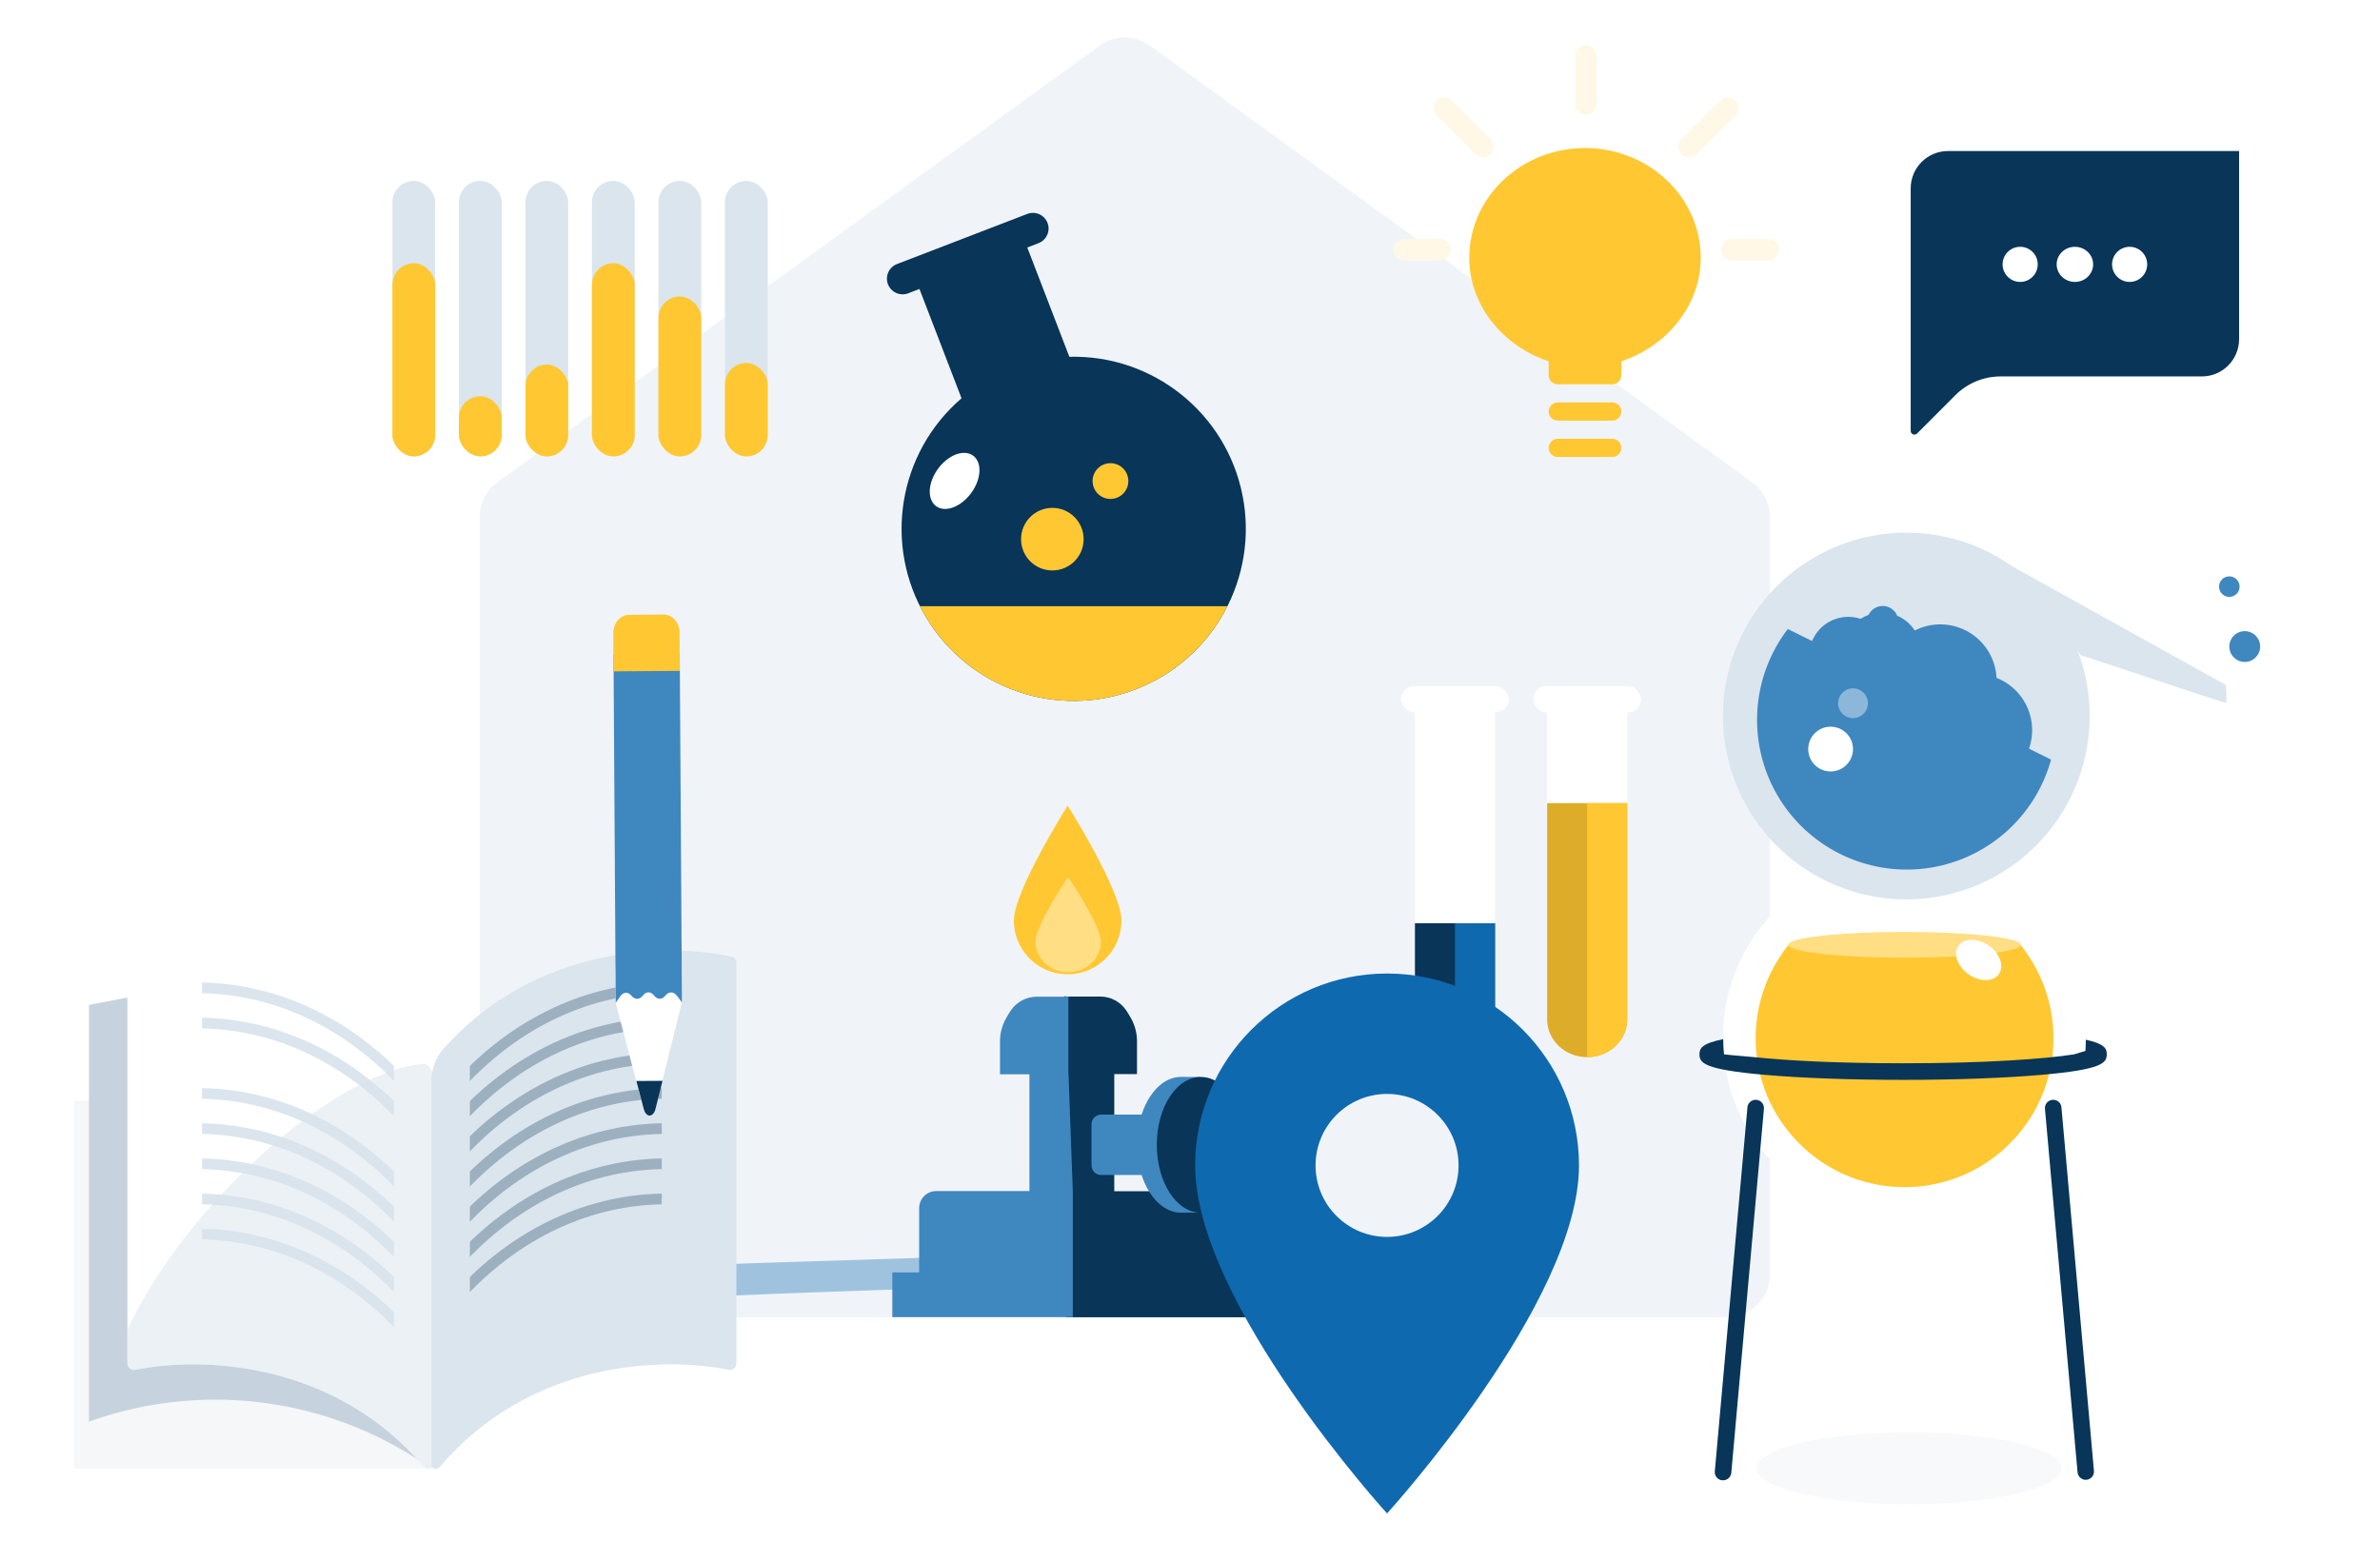 <svg width="695" height="450" viewBox="0 0 695 450" fill="none" xmlns="http://www.w3.org/2000/svg">
<path opacity="0.4" d="M140.089 150.949C140.089 146.959 142.001 143.21 145.232 140.867L321.145 13.302C325.506 10.139 331.406 10.139 335.767 13.302L511.68 140.867C514.91 143.21 516.823 146.959 516.823 150.949V372.28C516.823 379.158 511.247 384.734 504.369 384.734H152.543C145.665 384.734 140.089 379.158 140.089 372.28V150.949Z" fill="#DBE5ED"/>
<path d="M470.802 122.85H454.88C453.415 122.85 452.226 121.661 452.226 120.196C452.226 118.731 453.415 117.542 454.88 117.542H470.802C472.267 117.542 473.456 118.731 473.456 120.196C473.456 121.661 472.267 122.85 470.802 122.85Z" fill="#FFC832"/>
<path d="M470.802 128.157H454.88C453.415 128.157 452.226 129.346 452.226 130.811C452.226 132.276 453.415 133.465 454.88 133.465H460.187C460.187 133.465 464.03 133.465 465.495 133.465H470.802C472.267 133.465 473.456 132.276 473.456 130.811C473.456 129.346 472.267 128.157 470.802 128.157Z" fill="#FFC832"/>
<path d="M462.843 43.237C444.203 43.237 429.039 57.625 429.039 75.315C429.039 88.786 438.476 100.951 452.228 105.531V109.581C452.228 111.046 453.417 112.235 454.881 112.235H470.804C472.269 112.235 473.458 111.046 473.458 109.581V105.531C487.21 100.945 496.647 88.781 496.647 75.315C496.647 57.625 481.483 43.237 462.843 43.237Z" fill="#FFC832"/>
<path d="M463.152 16.337V30.398" stroke="#FFF8E6" stroke-width="6.227" stroke-miterlimit="10" stroke-linecap="round" stroke-linejoin="round"/>
<path d="M516.34 72.948H505.702" stroke="#FFF8E6" stroke-width="6.227" stroke-miterlimit="10" stroke-linecap="round" stroke-linejoin="round"/>
<path d="M409.965 72.948H420.602" stroke="#FFF8E6" stroke-width="6.227" stroke-miterlimit="10" stroke-linecap="round" stroke-linejoin="round"/>
<path d="M421.777 31.58L433.064 42.867" stroke="#FFF8E6" stroke-width="6.227" stroke-miterlimit="10" stroke-linecap="round" stroke-linejoin="round"/>
<path d="M504.516 31.58L493.23 42.867" stroke="#FFF8E6" stroke-width="6.227" stroke-miterlimit="10" stroke-linecap="round" stroke-linejoin="round"/>
<rect x="114.595" y="52.835" width="12.486" height="80.462" rx="6.243" fill="#DBE5ED"/>
<rect x="134.018" y="52.834" width="12.486" height="80.462" rx="6.243" fill="#DBE5ED"/>
<rect x="153.439" y="52.834" width="12.486" height="80.462" rx="6.243" fill="#DBE5ED"/>
<rect x="172.862" y="52.834" width="12.486" height="80.462" rx="6.243" fill="#DBE5ED"/>
<rect x="192.283" y="52.834" width="12.486" height="80.462" rx="6.243" fill="#DBE5ED"/>
<rect x="211.705" y="52.834" width="12.486" height="80.462" rx="6.243" fill="#DBE5ED"/>
<rect x="114.595" y="76.88" width="12.486" height="56.416" rx="6.243" fill="#FFC832"/>
<rect x="134.018" y="115.723" width="12.486" height="17.572" rx="6.243" fill="#FFC832"/>
<rect x="153.439" y="106.476" width="12.486" height="26.821" rx="6.243" fill="#FFC832"/>
<rect x="172.862" y="76.88" width="12.486" height="56.416" rx="6.243" fill="#FFC832"/>
<rect x="192.283" y="86.591" width="12.486" height="46.705" rx="6.243" fill="#FFC832"/>
<rect x="211.705" y="106.013" width="12.486" height="27.283" rx="6.243" fill="#FFC832"/>
<path d="M332.021 313.722V304.097C332.019 301.707 331.395 299.359 330.209 297.284C329.759 296.497 329.271 295.697 328.834 295.047C327.137 292.571 324.337 291.082 321.335 291.06H312.049V313.709L332.021 313.722Z" fill="#083558"/>
<path d="M325.385 292.822V347.934H352.543C355.304 347.934 357.542 350.173 357.542 352.934V371.684H365.378V384.734H311.312V347.734L310.8 290.972L325.385 292.822Z" fill="#083558"/>
<path d="M350.544 314.547V354.184H344.882C337.783 354.184 332.034 345.309 332.034 334.359C332.034 323.41 337.783 314.535 344.882 314.535L350.544 314.547Z" fill="#3F87BF"/>
<path d="M321.548 325.546H339.045V343.184H321.548C319.995 343.184 318.736 341.924 318.736 340.371V328.359C318.736 326.806 319.995 325.546 321.548 325.546Z" fill="#3F87BF"/>
<path d="M350.656 354.197C357.752 354.197 363.504 345.321 363.504 334.372C363.504 323.423 357.752 314.547 350.656 314.547C343.561 314.547 337.809 323.423 337.809 334.372C337.809 345.321 343.561 354.197 350.656 354.197Z" fill="#083558"/>
<path d="M82.071 380.533C91.869 381.046 106.592 381.296 125.901 381.296L131.5 381.333C182.254 381.221 167.886 379.496 274.681 376.221C276.291 376.172 277.752 375.268 278.514 373.849C279.277 372.43 279.224 370.712 278.377 369.343C277.529 367.973 276.016 367.159 274.406 367.209C123.519 371.808 142.636 372.646 105.429 372.208L95.218 364.196C86.432 365.171 79.546 366.096 74.722 366.959C68.985 367.983 63.049 369.071 63.286 374.071C63.499 378.433 68.46 379.208 70.573 379.533C73.185 379.946 76.934 380.271 82.071 380.533Z" fill="#9FC3DF"/>
<path d="M311.987 313.722V291.11H302.701C299.7 291.132 296.899 292.622 295.203 295.098C294.765 295.735 294.278 296.535 293.828 297.335C292.642 299.41 292.017 301.758 292.016 304.147V313.772H300.614V347.872H273.406C270.645 347.872 268.407 350.11 268.407 352.872V371.622H260.571V384.696H313.275V347.822L312.025 313.722H311.987Z" fill="#3F87BF"/>
<path d="M327.485 268.848C327.485 274.461 324.49 279.648 319.63 282.455C314.769 285.262 308.781 285.262 303.92 282.455C299.059 279.648 296.065 274.461 296.065 268.848C296.065 260.173 311.775 235.286 311.775 235.286C311.775 235.286 327.485 260.173 327.485 268.848Z" fill="#FFC832"/>
<path d="M321.467 275.098C321.467 278.263 319.647 281.187 316.693 282.769C313.738 284.352 310.098 284.352 307.143 282.769C304.188 281.187 302.368 278.263 302.368 275.098C302.368 270.207 311.918 256.176 311.918 256.176C311.918 256.176 321.467 270.207 321.467 275.098Z" fill="#FFDE84"/>
<rect x="409.132" y="200.415" width="31.471" height="7.643" rx="3.821" fill="white"/>
<path d="M413.18 206.709H436.558V295.869C436.559 298.932 435.328 301.869 433.135 304.035C430.942 306.201 427.968 307.417 424.867 307.416C418.412 307.416 413.18 302.248 413.18 295.872V206.709Z" fill="white"/>
<path d="M413.18 269.651H436.558V297.714C436.558 303.817 431.326 308.764 424.871 308.764C418.417 308.764 413.184 303.817 413.184 297.714V269.651H413.18Z" fill="#083558"/>
<path d="M424.868 269.651V308.764C427.966 308.77 430.94 307.608 433.132 305.535C435.325 303.462 436.557 300.649 436.557 297.714V269.651H424.868Z" fill="#0F69AF"/>
<rect x="447.74" y="200.415" width="31.471" height="7.643" rx="3.821" fill="white"/>
<path d="M451.786 206.71H475.165V295.869C475.165 298.932 473.934 301.87 471.741 304.035C469.549 306.201 466.575 307.418 463.474 307.417C457.019 307.417 451.786 302.248 451.786 295.873V206.71Z" fill="white"/>
<path d="M451.786 234.584H475.165V297.715C475.165 303.818 469.932 308.765 463.478 308.765C457.023 308.765 451.791 303.818 451.791 297.715L451.791 234.584H451.786Z" fill="#DDAC28"/>
<path d="M463.476 234.584L463.476 308.765C466.574 308.771 469.547 307.609 471.74 305.536C473.933 303.463 475.165 300.649 475.165 297.715V234.584H463.476Z" fill="#FFC832"/>
<path d="M312.268 104.207L299.982 72.284L303.264 71.021C305.622 70.115 306.799 67.468 305.893 65.11C304.987 62.751 302.34 61.574 299.982 62.48L261.934 77.121C260.408 77.708 259.311 79.063 259.056 80.678C258.801 82.292 259.427 83.92 260.697 84.948C261.968 85.976 263.69 86.248 265.216 85.662L268.498 84.399L280.784 116.328C262.234 132.265 257.848 159.241 270.393 180.234C282.938 201.227 308.773 210.143 331.595 201.356C354.418 192.57 367.604 168.631 362.832 144.645C358.06 120.659 336.716 103.589 312.268 104.207Z" fill="#083558"/>
<path d="M275.47 148.624C279.039 148.977 283.401 145.61 285.231 141.102C287.061 136.594 285.615 132.653 282.053 132.293C278.49 131.933 274.122 135.307 272.292 139.815C270.462 144.323 271.908 148.264 275.47 148.624Z" fill="white"/>
<path fill-rule="evenodd" clip-rule="evenodd" d="M268.644 177.058C269.184 178.13 269.767 179.19 270.392 180.235C282.937 201.228 308.771 210.144 331.594 201.357C343.62 196.728 352.969 187.891 358.427 177.058H268.644Z" fill="#FFC832"/>
<circle cx="307.303" cy="157.474" r="9.138" fill="#FFC832"/>
<circle cx="324.274" cy="140.504" r="5.222" fill="#FFC832"/>
<path d="M568.843 44.116C562.832 44.116 557.958 48.996 557.958 55.015V125.843C557.958 126.814 559.131 127.301 559.817 126.614L570.99 115.426C574.494 111.918 579.249 109.946 584.208 109.946H642.969C648.981 109.946 653.854 105.067 653.854 99.047V44.116H568.843Z" fill="#083558"/>
<circle cx="589.924" cy="77.213" r="5.13" fill="white"/>
<ellipse cx="605.905" cy="77.213" rx="5.328" ry="5.13" fill="white"/>
<circle cx="621.89" cy="77.213" r="5.13" fill="white"/>
<path opacity="0.04" d="M21.629 321.529H126.243V425.832C126.243 427.551 124.849 428.945 123.129 428.945H73.936H21.629V321.529Z" fill="#083558"/>
<path d="M25.987 293.509L76.115 283.857L126.242 321.29V428.4C126.242 428.637 125.981 428.781 125.781 428.654L121.114 425.698C92.722 407.71 57.615 403.842 25.987 415.216V293.509Z" fill="#C6D3DE"/>
<path d="M37.197 281.217C37.197 280.36 37.769 279.613 38.604 279.427C56.731 275.378 95.884 275.81 122.841 306.465C125.123 309.061 126.243 312.46 126.243 315.917V427.801C126.243 428.988 124.717 429.513 123.952 428.607C97.411 397.196 58.282 396.2 39.52 400.083C38.329 400.329 37.197 399.434 37.197 398.217L37.197 281.217Z" fill="white"/>
<path d="M57.746 288.527C79.541 288.527 101.646 298.178 119.082 317.794" stroke="#DBE5ED" stroke-width="3.114" stroke-linecap="round" stroke-linejoin="round"/>
<path d="M57.746 298.801C79.541 298.801 101.646 308.453 119.082 328.068" stroke="#DBE5ED" stroke-width="3.114" stroke-linecap="round" stroke-linejoin="round"/>
<path d="M57.746 319.351C79.541 319.351 101.646 329.003 119.082 348.618" stroke="#DBE5ED" stroke-width="3.114" stroke-linecap="round" stroke-linejoin="round"/>
<path d="M57.746 329.625C79.541 329.625 101.646 339.276 119.082 358.891" stroke="#DBE5ED" stroke-width="3.114" stroke-linecap="round" stroke-linejoin="round"/>
<path d="M57.746 339.9C79.541 339.9 101.646 349.552 119.082 369.167" stroke="#DBE5ED" stroke-width="3.114" stroke-linecap="round" stroke-linejoin="round"/>
<path d="M57.746 350.174C79.541 350.174 101.646 359.825 119.082 379.441" stroke="#DBE5ED" stroke-width="3.114" stroke-linecap="round" stroke-linejoin="round"/>
<path d="M57.746 360.449C79.541 360.449 101.646 370.101 119.082 389.716" stroke="#DBE5ED" stroke-width="3.114" stroke-linecap="round" stroke-linejoin="round"/>
<path d="M115.035 304.406L124.998 316.514V412.756H115.035L115.035 304.406Z" fill="white"/>
<path d="M45.915 283.545H58.992V380.064H45.915L45.915 283.545Z" fill="white"/>
<path d="M215.047 281.216C215.047 280.36 214.476 279.613 213.64 279.426C195.513 275.378 156.36 275.809 129.403 306.465C127.121 309.06 126.001 312.46 126.001 315.916V427.801C126.001 428.987 127.527 429.513 128.292 428.607C154.833 397.196 193.962 396.2 212.724 400.082C213.915 400.329 215.047 399.433 215.047 398.217L215.047 281.216Z" fill="#DBE5ED"/>
<path opacity="0.3" d="M194.498 288.527C172.703 288.527 150.597 298.178 133.162 317.794" stroke="#083558" stroke-width="3.114" stroke-linecap="round" stroke-linejoin="round"/>
<path opacity="0.3" d="M194.498 298.801C172.703 298.801 150.597 308.453 133.162 328.068" stroke="#083558" stroke-width="3.114" stroke-linecap="round" stroke-linejoin="round"/>
<path opacity="0.3" d="M194.498 309.075C172.703 309.075 150.597 318.727 133.162 338.342" stroke="#083558" stroke-width="3.114" stroke-linecap="round" stroke-linejoin="round"/>
<path opacity="0.3" d="M194.498 319.351C172.703 319.351 150.597 329.003 133.162 348.618" stroke="#083558" stroke-width="3.114" stroke-linecap="round" stroke-linejoin="round"/>
<path opacity="0.3" d="M194.498 329.625C172.703 329.625 150.597 339.276 133.162 358.891" stroke="#083558" stroke-width="3.114" stroke-linecap="round" stroke-linejoin="round"/>
<path opacity="0.3" d="M194.498 339.9C172.703 339.9 150.597 349.552 133.162 369.167" stroke="#083558" stroke-width="3.114" stroke-linecap="round" stroke-linejoin="round"/>
<path opacity="0.3" d="M194.498 350.174C172.703 350.174 150.597 359.825 133.162 379.441" stroke="#083558" stroke-width="3.114" stroke-linecap="round" stroke-linejoin="round"/>
<path d="M137.209 304.717L127.246 316.824V413.066H137.209L137.209 304.717Z" fill="#DBE5ED"/>
<path d="M206.329 283.856H193.252V380.375H206.329L206.329 283.856Z" fill="#DBE5ED"/>
<path d="M191.376 323.866C191.249 324.508 190.923 325.093 190.444 325.539C189.498 326.306 188.373 325.566 187.931 323.889L179.786 292.888L179.72 282.607L199.065 282.489L199.13 292.77L191.376 323.866Z" fill="white"/>
<path d="M199.138 292.768L197.75 290.911C196.743 289.572 195.371 289.504 194.335 290.741L194.236 290.859C193.254 292.029 191.959 291.992 190.99 290.761C190.025 289.536 188.73 289.52 187.764 290.722L187.716 290.782C186.718 292.026 185.384 292.032 184.371 290.803C183.371 289.59 182.043 289.676 181.107 291.016L179.801 292.887L179.154 191.116L198.499 190.998L199.138 292.768Z" fill="#3F87BF"/>
<path d="M198.444 184.779L198.498 195.939L179.154 196.085L179.101 184.925C179.079 181.981 181.159 179.577 183.727 179.571L193.767 179.48C196.336 179.461 198.43 181.831 198.444 184.779Z" fill="#FFC832"/>
<path d="M193.464 315.678L191.422 323.868C191.295 324.509 190.969 325.095 190.49 325.541C189.543 326.307 188.419 325.568 187.977 323.89L185.831 315.725L193.464 315.678Z" fill="#083558"/>
<path opacity="0.5" d="M37.197 388.878C37.197 388.609 37.253 388.348 37.366 388.105C53.668 352.855 96.435 313.695 123.146 310.761C124.856 310.573 126.243 311.979 126.243 313.698V427.803C126.243 428.989 124.717 429.515 123.952 428.608C97.411 397.197 58.282 396.201 39.52 400.084C38.329 400.33 37.197 399.435 37.197 398.218V388.878Z" fill="#DBE5ED"/>
<path d="M609.155 303.097C609.169 290.998 605.025 279.261 597.417 269.853H597.309C587.251 257.44 572.129 250.23 556.154 250.23C540.179 250.23 525.057 257.44 514.999 269.853H514.891C507.283 279.261 503.139 290.998 503.153 303.097C503.153 303.097 503.153 303.143 503.153 303.167C503.153 303.19 503.153 303.213 503.153 303.236C503.139 315.336 507.283 327.072 514.891 336.48H514.999C525.057 348.893 540.179 356.103 556.154 356.103C572.129 356.103 587.251 348.893 597.309 336.48H597.417C605.025 327.072 609.169 315.336 609.155 303.236C609.155 303.236 609.155 303.19 609.155 303.167C609.155 303.143 609.155 303.12 609.155 303.097Z" fill="white"/>
<path d="M512.7 323.892L503.161 430.327L512.7 323.892Z" fill="#B2B2B3"/>
<path d="M503.16 432.354H502.852C502.215 432.274 501.637 431.943 501.245 431.435C500.853 430.927 500.679 430.284 500.762 429.647L510.302 323.205C510.533 321.938 511.716 321.074 512.993 321.238C514.27 321.402 515.195 322.538 515.099 323.822L505.559 430.264C505.393 431.462 504.37 432.354 503.16 432.354Z" fill="#083558"/>
<path d="M599.615 321.779L609.155 428.059L599.615 321.779Z" fill="#B2B2B3"/>
<path d="M609.089 432.216C607.872 432.214 606.845 431.309 606.69 430.102L597.158 323.822C597.062 322.538 597.987 321.402 599.264 321.238C600.541 321.074 601.724 321.938 601.955 323.205L611.456 429.485C611.539 430.122 611.366 430.765 610.973 431.273C610.581 431.781 610.003 432.112 609.366 432.192L609.089 432.216Z" fill="#083558"/>
<path d="M522.303 275.951C507.986 293.716 509.829 319.526 526.526 335.074C543.222 350.623 569.094 350.623 585.79 335.074C602.486 319.526 604.33 293.716 590.012 275.951H522.303Z" fill="#FFC832"/>
<path d="M556.158 279.721C574.892 279.721 590.078 278.033 590.078 275.952C590.078 273.87 574.892 272.182 556.158 272.182C537.425 272.182 522.238 273.87 522.238 275.952C522.238 278.033 537.425 279.721 556.158 279.721Z" fill="#FFDE84"/>
<path d="M583.722 284.485C585.342 282.158 584.005 278.426 580.737 276.151C577.468 273.875 573.505 273.917 571.885 276.245C570.265 278.573 571.602 282.304 574.871 284.58C578.139 286.855 582.102 286.813 583.722 284.485Z" fill="white"/>
<path d="M649.924 200.02C649.924 200.02 650.428 205.282 649.924 205.282C649.42 205.282 607.585 191.32 607.585 191.32L587.604 165.415L649.924 200.02Z" fill="#DBE5ED"/>
<path d="M610.212 209.131C610.212 230.793 597.164 250.321 577.154 258.608C557.144 266.896 534.112 262.31 518.801 246.99C503.489 231.67 498.913 208.633 507.207 188.623C515.502 168.613 535.032 155.571 556.69 155.58C558.399 155.58 560.086 155.658 561.753 155.814C589.231 158.439 610.213 181.523 610.212 209.131Z" fill="#DBE5ED"/>
<path d="M598.942 221.858L592.512 218.668C595.232 210.844 591.708 202.219 584.289 198.539C583.871 198.334 583.446 198.149 583.02 197.979C582.739 192.413 579.657 187.369 574.834 184.578C570.011 181.787 564.102 181.63 559.138 184.161C558.023 182.419 556.454 181.015 554.601 180.098L554.027 179.836C553.345 178.169 551.75 177.056 549.951 176.992C548.152 176.927 546.481 177.924 545.683 179.538V179.581C544.857 179.877 544.067 180.267 543.33 180.743C537.922 178.948 532.017 181.41 529.485 186.515C529.364 186.756 529.258 187.004 529.159 187.224L522.07 183.714C511.362 197.726 510.12 216.801 518.922 232.083C527.725 247.366 544.846 255.861 562.337 253.626C579.829 251.391 594.264 238.863 598.942 221.858Z" fill="#3F87BF"/>
<path d="M534.571 225.322C538.182 225.322 541.109 222.394 541.109 218.783C541.109 215.172 538.182 212.245 534.571 212.245C530.96 212.245 528.032 215.172 528.032 218.783C528.032 222.394 530.96 225.322 534.571 225.322Z" fill="white"/>
<path opacity="0.4" d="M541.109 209.754C543.516 209.754 545.468 207.802 545.468 205.395C545.468 202.988 543.516 201.036 541.109 201.036C538.702 201.036 536.75 202.988 536.75 205.395C536.75 207.802 538.702 209.754 541.109 209.754Z" fill="white"/>
<g opacity="0.3">
<g opacity="0.1" filter="url(#filter0_f)">
<ellipse cx="557.5" cy="428.837" rx="44.5" ry="10.5" fill="#083558"/>
</g>
</g>
<path d="M609.093 303.667C609.093 305.572 608.985 306.945 608.985 306.945L605.684 307.94C597.301 309.275 579.779 310.555 555.772 310.555C536.839 310.555 521.962 309.784 512.399 308.773C506.708 308.318 503.446 307.948 503.446 307.948C503.277 306.476 503.2 304.995 503.214 303.513C496.968 304.755 496.273 306.205 496.273 307.948C496.273 310.463 497.631 312.368 515.191 313.918C526.034 314.874 540.432 315.399 555.741 315.399C571.049 315.399 585.448 314.874 596.291 313.918C613.851 312.375 615.208 310.47 615.208 307.948C615.239 306.274 614.599 304.87 609.093 303.667Z" fill="#083558"/>
<circle cx="655.5" cy="188.837" r="4.5" fill="#3F87BF"/>
<circle cx="651" cy="171.337" r="3" fill="#3F87BF"/>
<path fill-rule="evenodd" clip-rule="evenodd" d="M405.045 442.033C405.045 442.033 461.091 380.494 461.091 340.383C461.091 309.43 435.998 284.337 405.045 284.337C374.092 284.337 349 309.43 349 340.383C349 380.494 405.045 442.033 405.045 442.033ZM405.044 361.262C416.575 361.262 425.923 351.914 425.923 340.383C425.923 328.851 416.575 319.503 405.044 319.503C393.512 319.503 384.164 328.851 384.164 340.383C384.164 351.914 393.512 361.262 405.044 361.262Z" fill="#0F69AF"/>
<defs>
<filter id="filter0_f" x="511" y="416.337" width="93" height="25" filterUnits="userSpaceOnUse" color-interpolation-filters="sRGB">
<feFlood flood-opacity="0" result="BackgroundImageFix"/>
<feBlend mode="normal" in="SourceGraphic" in2="BackgroundImageFix" result="shape"/>
<feGaussianBlur stdDeviation="1" result="effect1_foregroundBlur"/>
</filter>
</defs>
</svg>
